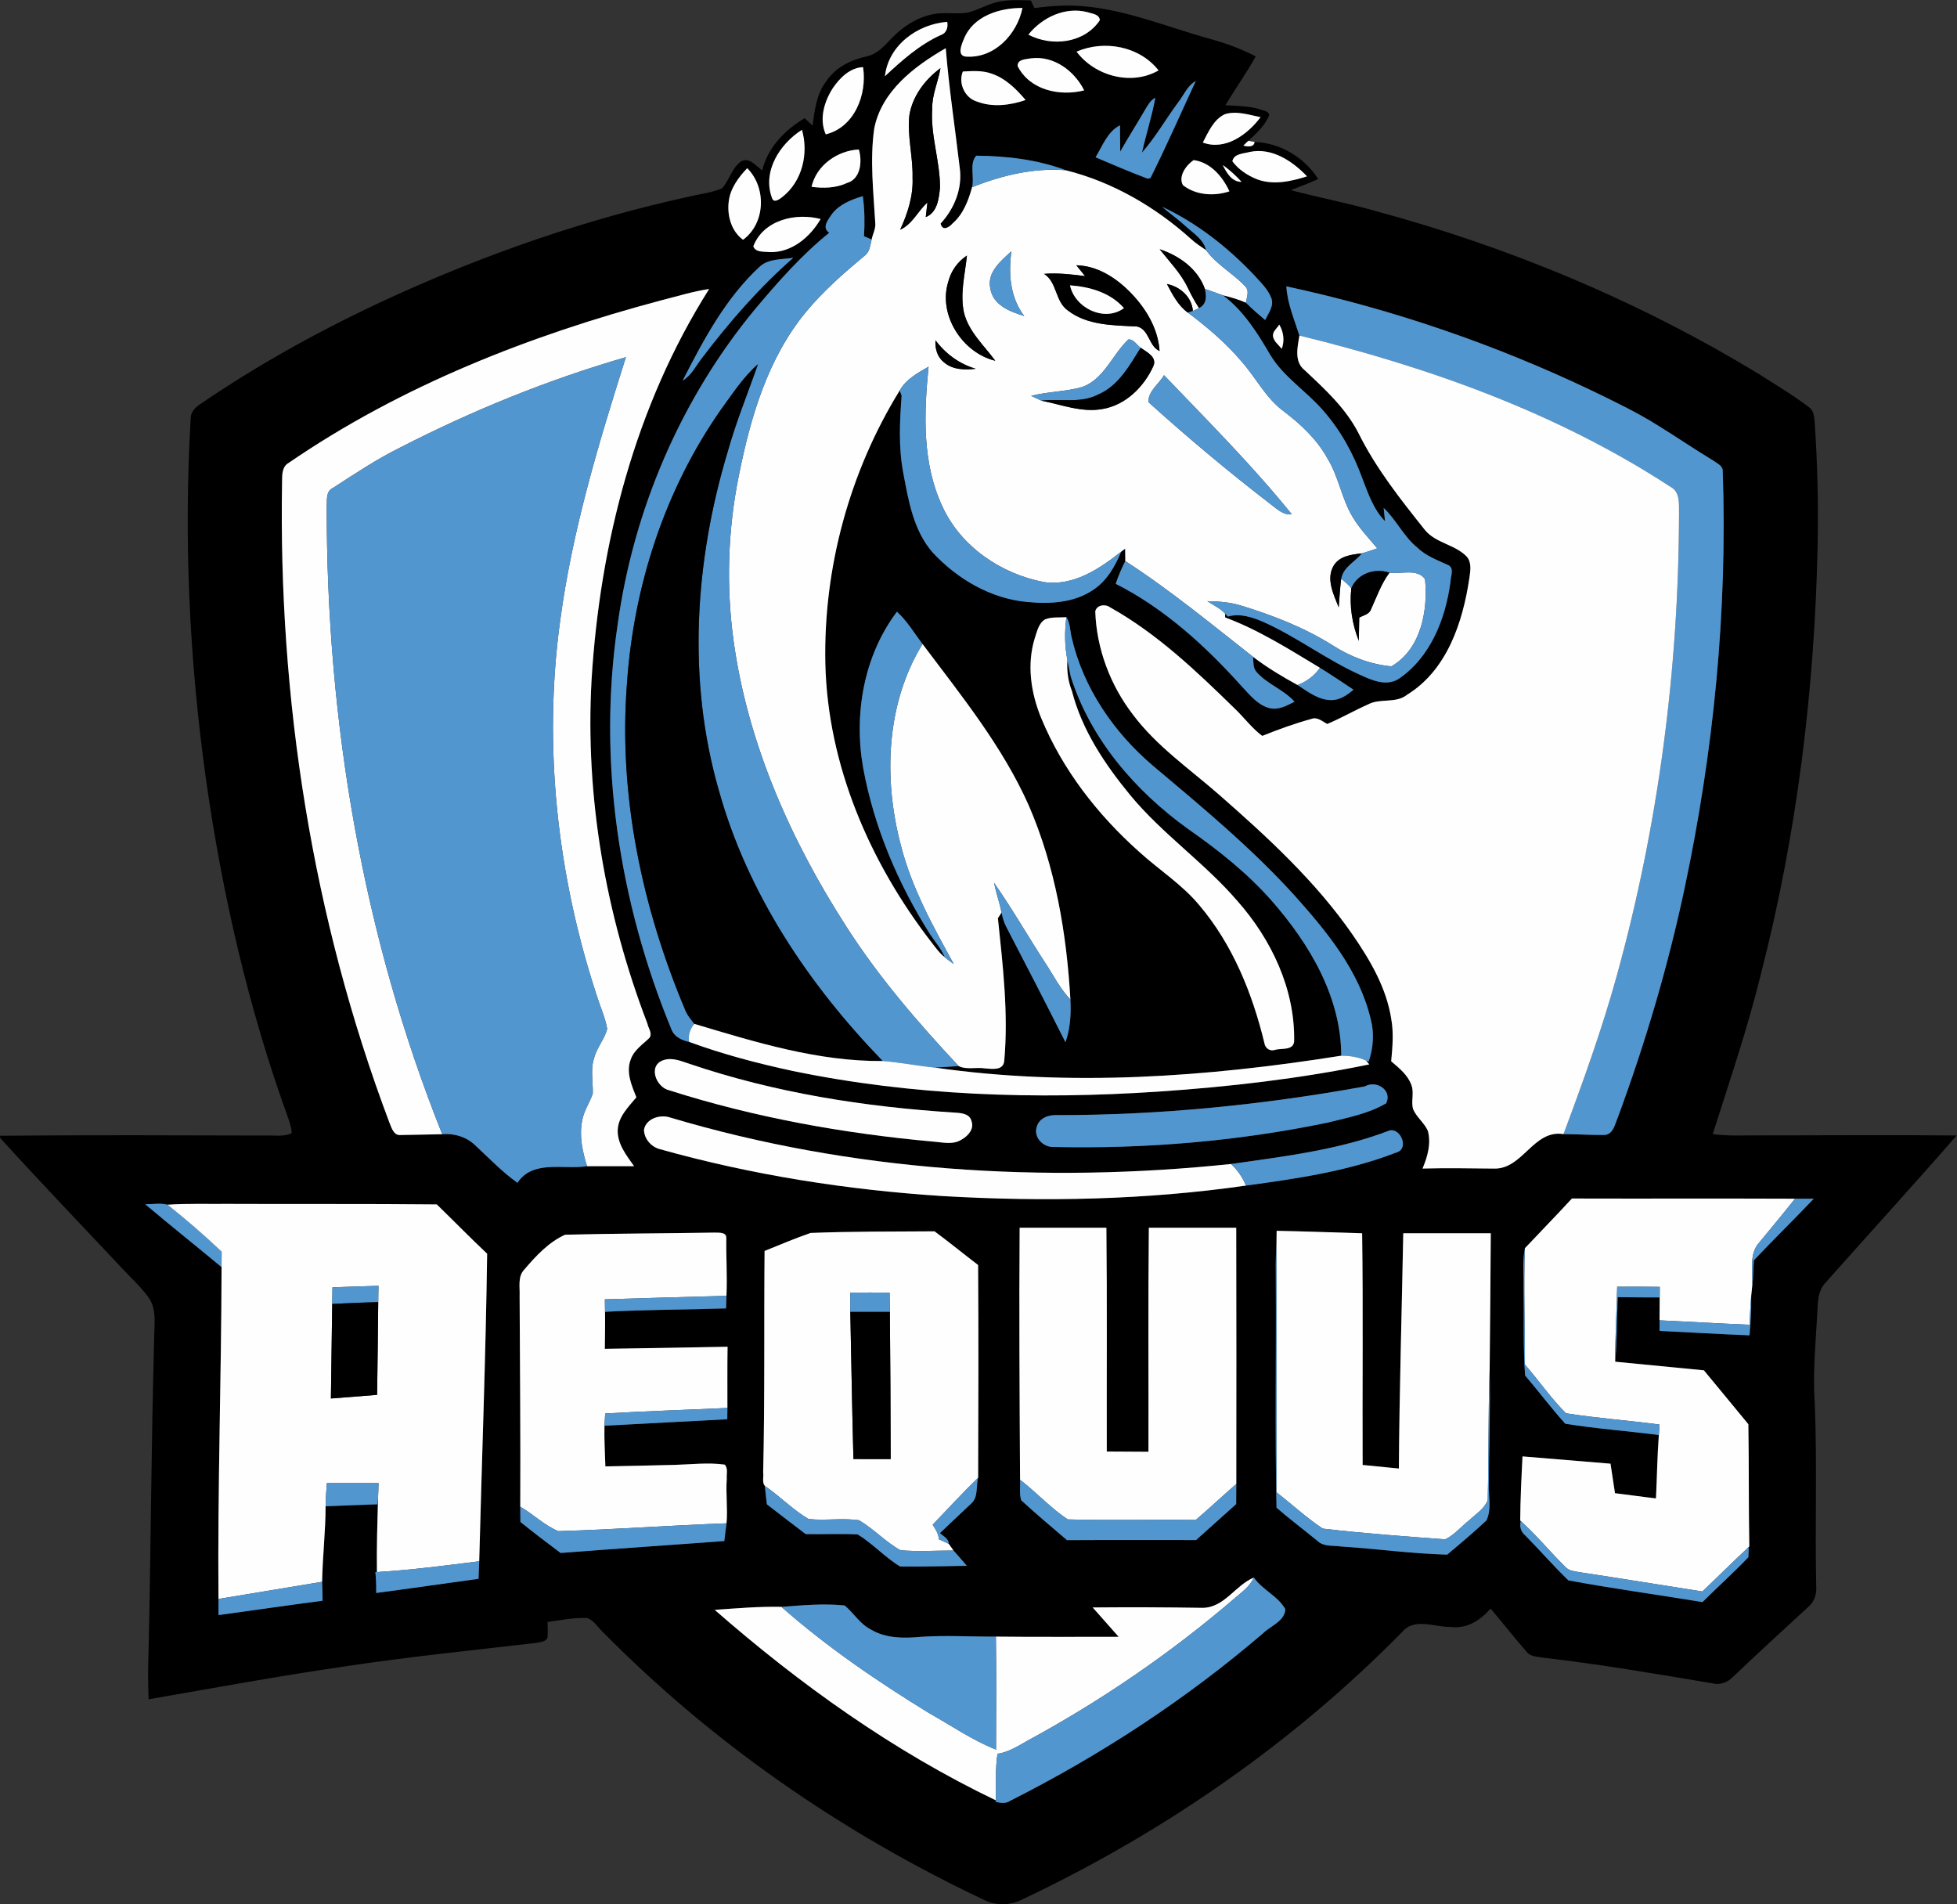 <?xml version="1.0" encoding="utf-8"?>
<svg xmlns="http://www.w3.org/2000/svg" id="Layer_1" style="enable-background:new 0 0 600.139 583.924;" version="1.1" viewBox="0 0 600.139 583.924" x="0px" y="0px">
<rect x="0" y="0" width="600.139" height="583.924" fill="#333333" stroke="none"/>
<style type="text/css">
	.st0{fill:#FEFEFE;}
	.st1{fill:#5296D0;}
</style>
<path d="M296.707,3.876c2.96-0.7,5.6-2.31,8.54-3.1c3.54-0.97,7.24-0.72,10.87-0.64c0.28,0.58,0.82,1.75,1.1,2.34&#xD;&#xA;	c5.26-0.68,10.6-1.08,15.89-0.48c13.05,1.28,25.24,6.4,37.77,9.87c4.9,1.35,9.71,3.06,14.21,5.43c-2.87,5.13-6.28,9.93-9.29,14.98&#xD;&#xA;	c3.47,0.19,7,0.24,10.38,1.16c1.01,0.53,2.97,0.47,3.03,1.95c-1.33,3.15-3.92,5.55-6.41,7.8c-0.37,0.36-1.13,1.09-1.51,1.45&#xD;&#xA;	c1.14,0.37,3.32,0.58,3.44-1.11c7.93,0.3,15.28,4.74,19.53,11.38c-2.77,1.23-5.6,2.32-8.43,3.4c8.32,2.19,16.79,3.82,25.08,6.15&#xD;&#xA;	c41.65,11.15,81.88,27.94,118.73,50.39c5.07,3.25,10.29,6.33,15.08,9.99c1.52,1.02,1.61,2.96,1.78,4.6&#xD;&#xA;	c0.86,12.65,1.16,25.34,0.9,38.02c-0.94,44.15-6.36,88.29-17.36,131.09c-4.08,16.65-9.61,32.88-14.81,49.19&#xD;&#xA;	c3.58,0.51,7.21,0.47,10.83,0.41c21.33,0.01,42.65-0.19,63.98,0.02c-13.21,15.18-26.81,30.03-40.16,45.08&#xD;&#xA;	c-2.65,2.7-2.39,6.66-2.62,10.14c-0.51,9.01-1.38,18.04-0.73,27.07c0.75,18.68,0.03,37.38,0.44,56.07c0.19,2.4-0.67,4.77-2.56,6.31&#xD;&#xA;	c-7.65,7.02-15.29,14.05-22.82,21.2c-1.68,1.8-4.09,2.77-6.53,2.1c-17.32-2.9-34.63-5.87-52.08-7.88c-1.71-0.31-3.76-0.28-4.88-1.85&#xD;&#xA;	c-3.77-4.3-7.28-8.83-11-13.18c-3,3.5-7.21,6.28-12.04,5.64c-4.97,0.17-11.21-3.01-15.05,1.52&#xD;&#xA;	c-33.41,34.02-73.23,61.53-116.27,81.92c-3.92,2.11-8.63,2.09-12.55-0.03c-43.01-20.37-82.78-47.85-116.22-81.77&#xD;&#xA;	c-1.6-1.46-2.78-3.61-4.87-4.38c-4.09-0.15-8.14,0.63-12.18,1.23c0.02,1.59,0.13,3.2-0.02,4.81c-0.54,1.32-2.2,1.28-3.37,1.58&#xD;&#xA;	c-19.5,2.27-39.05,4.25-58.48,7.17c-20.23,2.93-40.33,6.65-60.47,10.13c-0.24-5.28-0.18-10.56,0.01-15.84&#xD;&#xA;	c0.69-31.56,0.82-63.14,1.69-94.71c0-4.22,0.9-8.97-1.71-12.66c-2.48-3.42-5.67-6.22-8.5-9.34c-12.38-13.15-24.87-26.21-37.02-39.57&#xD;&#xA;	v-0.68c27-0.24,54.01-0.13,81.01-0.06c2.78-0.13,5.79,0.49,8.39-0.71c-0.01-1.59-0.56-3.09-1.04-4.57&#xD;&#xA;	c-12.25-33.72-20.28-68.88-25.3-104.37c-5.07-36.42-6.77-73.34-4.64-110.06c-0.07-2.05,1.39-3.57,2.99-4.6&#xD;&#xA;	c18.44-12.58,38.08-23.35,58.36-32.65c29.41-13.45,60.16-24.11,91.78-31c3.28-0.78,6.71-1.13,9.83-2.49&#xD;&#xA;	c2.28-2.45,2.95-6.17,5.77-8.19c2.56-1.51,4.68,1.37,6.55,2.73c1.67-7.01,6.96-12.45,13.01-16.02c0.6,0.57,1.82,1.7,2.43,2.26&#xD;&#xA;	c0.67-4.72,1.17-9.74,4.23-13.63c2.81-4.25,7.57-6.54,12.41-7.61c3.2-0.67,5.36-3.23,7.53-5.45c3.41-3.59,7.76-6.44,12.65-7.45&#xD;&#xA;	C289.527,3.626,293.167,4.436,296.707,3.876 M295.597,11.936c-0.68,1.62-2.26,5.17,0.63,5.42c8.72,0.61,15.68-6.83,17.33-14.91&#xD;&#xA;	C306.567,2.386,298.417,4.886,295.597,11.936 M315.357,10.626c7.21,3.78,17.2,2.67,21.93-4.44c-0.2-1.88-2.34-1.95-3.74-2.44&#xD;&#xA;	C326.737,1.946,319.607,5.296,315.357,10.626 M271.377,23.376c5.19-4.84,10.58-9.65,17.1-12.62c1.75-0.55,2.34-2.35,2-4.05&#xD;&#xA;	C281.407,7.366,272.407,13.886,271.377,23.376 M330.137,15.836c5.62,7.5,16.86,10.54,25.15,5.75&#xD;&#xA;	C349.437,14.146,338.667,12.166,330.137,15.836 M268.087,39.456c-1.36,9.64-0.23,19.41,0.33,29.07c0.12,1.71-0.8,3.26-1.12,4.91&#xD;&#xA;	c-0.58-0.25-1.75-0.75-2.33-1c0.23-4.11,0.2-8.22-0.38-12.3c-3.47,1.06-7.1,2.46-9.4,5.42c-1.15,1.73-3.33,4.16-0.89,5.82&#xD;&#xA;	c-8.54,6.87-15.83,15.19-22.86,23.56c-22.64,27.45-37.15,61.32-42.02,96.53c-6.21,41.89,0.41,85.14,16.48,124.15&#xD;&#xA;	c0.88,2.29,3.16,3.38,5.42,3.85c10.33,3.79,21,6.6,31.76,8.91c36.76,7.62,74.61,8.83,112,6.35c21.74-1.47,43.47-3.96,64.83-8.35&#xD;&#xA;	l-0.99-1.18l0.8,0.32c1.44-4.21,1.78-8.77,0.61-13.09c-3.51-14.79-13.47-26.81-23.37-37.88c-13.2-14.55-28.36-27.11-43.36-39.73&#xD;&#xA;	c-12.01-10.18-21.38-23.85-24.95-39.3c-0.53-2.09-0.4-4.41-1.63-6.27c-2.17,0.16-4.46-0.15-6.52,0.67c-2.02,1.2-2.47,3.73-3.17,5.78&#xD;&#xA;	c-2.5,8.08-1.19,16.83,1.99,24.52c6.53,15.8,17.28,29.61,29.99,40.94c6.12,5.58,13.24,10.06,18.56,16.5&#xD;&#xA;	c10.16,12.01,16.2,26.98,19.87,42.14c0.22,1.62,1.72,2.7,3.34,2.09c1.96-0.52,5.56,0.28,5.79-2.6c0.29-16.02-7-31.3-17.47-43.1&#xD;&#xA;	c-10.03-11.65-22.92-20.44-32.73-32.29c-7.81-9.48-14.87-19.99-17.95-32.02c-1.21-3.04-1.59-6.27-1.39-9.52&#xD;&#xA;	c0.37,1.66,0.62,3.35,1.01,5.01c6.04,19.25,19.8,35.16,35.98,46.8c9.31,6.5,18.29,13.61,25.8,22.19&#xD;&#xA;	c11.5,13.15,21.16,29.36,21.19,47.35c-41.14,6.54-83.25,9.58-124.66,3.64c2.44-0.11,4.88-0.31,7.33-0.46c2.42,1.19,5.37,0.29,8,0.7&#xD;&#xA;	c2.13,0.16,5.7,0.8,5.98-2.27c1.32-14.61-0.43-29.26-1.94-43.78c0.28-0.43,0.84-1.29,1.13-1.72c0.3,1.51,0.7,3.01,1.43,4.37&#xD;&#xA;	c6.12,11.77,12.2,23.55,18.16,35.39c1.49-4.18,1.75-8.69,1.51-13.09c-1.15-20.31-4.63-40.75-12.76-59.5&#xD;&#xA;	c-8.08-18.18-20.73-33.72-32.58-49.52c-2.56-3.34-4.7-7.05-7.85-9.89c-10.19,13.49-13.29,31.46-10.35,47.92&#xD;&#xA;	c3.33,18.13,10.66,35.4,20.49,50.94c1.55,2.35,3.45,4.47,4.55,7.09c-1.66-1.25-2.83-2.98-4.1-4.59&#xD;&#xA;	c-18.9-24.44-31.84-54.31-32.55-85.5c-0.61-29.29,7.42-58.76,22.8-83.7l0.6,1.54c-0.57,7.79-0.99,15.69,0.45,23.44&#xD;&#xA;	c1.62,8.61,3.11,17.93,9.11,24.74c7.55,8.09,17.78,14.13,28.95,15.12c6.92,0.69,14.49,0.29,20.39-3.81&#xD;&#xA;	c4.09-2.75,6.6-7.17,8.43-11.62c0.3-0.23,0.91-0.67,1.21-0.9c0.02,1.26,0.04,2.53,0.05,3.79c-1.13,2.26-2.16,4.57-2.93,6.98&#xD;&#xA;	c15.02,7.61,27.59,19.12,38.75,31.56c2.4,2.53,4.75,5.55,8.27,6.52c2.78,0.76,5.42-0.71,7.81-1.94c-3.32-3.72-8.34-5.33-11.62-9.07&#xD;&#xA;	c-1.19-1.27-0.94-3.11-1.11-4.69c4.28,3.28,8.92,6.05,13.65,8.65c3.12,2.01,6.29,4.53,10.18,4.62c2.71,0.09,5.01-1.51,6.98-3.18&#xD;&#xA;	c-3.4-2.28-6.81-4.56-10.29-6.72c-9.39-5.65-18.75-11.6-29.07-15.45c0-0.29,0-0.88-0.01-1.17l0.84,0.91&#xD;&#xA;	c3.76-1.11,7.61,0.25,11.06,1.72c10.33,4.66,19.4,11.66,29.76,16.27c3.51,1.62,7.86,3.42,11.51,1.15&#xD;&#xA;	c9.81-6.62,14.42-18.43,15.94-29.77c-0.01-1.61,1.22-4.03-0.54-5.08c-3.35-1.55-6.93-2.82-9.63-5.44&#xD;&#xA;	c-4.19-3.4-6.43-8.49-10.31-12.15c0.1,1.01,0.3,3.04,0.4,4.05c-3.55-3.62-5.18-8.55-6.98-13.17c-2.73-7.59-6.7-14.79-12.06-20.84&#xD;&#xA;	c-5.1-5.91-12.02-10.16-16.12-16.93c-3.94-6.74-8.23-13.64-14.58-18.34c2.41,0.6,4.81,1.26,7.08,2.28c1.87,1.88,3.87,3.61,5.9,5.32&#xD;&#xA;	c1-2.06,2.74-4.22,1.93-6.64c-1.08-2.93-3.5-5.08-5.52-7.36c-8.04-8.43-17.43-15.81-28.02-20.73c2.42,2.09,5.04,3.94,7.4,6.1&#xD;&#xA;	c2.33,2.13,5.31,3.92,6.1,7.21c-1.59-1.09-3.22-2.13-4.64-3.44c-10.92-9.85-24.05-17.47-38.37-21.06&#xD;&#xA;	c-8.72-3.3-18.22-4.38-27.46-4.47c-2.22,2.42-0.49,6.57-1.28,9.65c-1.13,4.08-2.69,8.26-5.97,11.11c-1.07,1.23-3.13,2.51-3.68,0.05&#xD;&#xA;	c4.25-4.61,6.75-10.81,5.85-17.15c-1.43-12.2-3.29-24.36-4.28-36.62C280.437,20.296,270.307,27.936,268.087,39.456 M312.057,20.246&#xD;&#xA;	c3.72,7.4,12.92,9.37,20.42,7.47c-3-6.01-9.35-10.73-16.31-9.83C314.637,18.196,312.017,18.086,312.057,20.246 M255.467,26.916&#xD;&#xA;	c-2.69,4.12-4.34,9.56-2.24,14.28c8.85-2.16,12.73-12.29,11.44-20.61C260.687,20.746,257.597,23.826,255.467,26.916 M295.267,21.926&#xD;&#xA;	c-1.46,3.52,0.54,8.02,4.2,9.17c4.85,1.9,10.23,1.21,15.05-0.42c-2.87-3.4-6.21-6.71-10.54-8.13&#xD;&#xA;	C301.177,21.546,298.167,21.786,295.267,21.926 M361.217,31.506c-3.74,5.05-6.86,10.57-11.02,15.29c1.27-5.63,3.05-11.14,4.1-16.82&#xD;&#xA;	c-1.7,0.88-2.49,2.66-3.45,4.2c-2.4,4.13-4.98,8.15-7.32,12.31c-0.01-2.68-0.03-5.37-0.07-8.05c-3.77,1.85-5.39,6.34-7.49,9.8&#xD;&#xA;	c5.31,2.24,10.6,4.54,15.99,6.55l0.85-0.21c4.9-9.78,9.29-19.83,13.9-29.75C364.107,26.266,363.007,29.266,361.217,31.506&#xD;&#xA;	 M375.627,35.016c-3.49,1.63-5.07,5.48-6.77,8.69c6.88,2.58,13.75-2.46,17.71-7.78C382.997,35.226,379.227,33.896,375.627,35.016&#xD;&#xA;	 M236.757,60.746c0.58,1.72,2.41,0.23,3.24-0.41c6.03-4.78,8.03-13.3,5.93-20.53C239.127,44.106,233.697,52.596,236.757,60.746&#xD;&#xA;	 M248.867,57.286c3.61,0.48,7.41,0.42,10.77-1.15c4.33-1.15,4.83-6.68,3.74-10.3C256.797,46.156,250.337,50.696,248.867,57.286&#xD;&#xA;	 M383.307,46.576c-1.92,0.56-4.86,0.44-5.39,2.86c1.88,2.57,4.67,4.39,7.6,5.55c4.99,1.85,10.41,0.64,15.3-0.92&#xD;&#xA;	C396.337,49.396,390.097,45.196,383.307,46.576 M362.767,56.776c3.93,3.11,9.6,3.46,14.25,1.89c-2.07-4.49-5.81-8.92-10.98-9.57&#xD;&#xA;	C363.797,50.566,361.227,54.086,362.767,56.776 M374.947,50.596c1.22,2.37,2.76,5.19,5.81,5.17&#xD;&#xA;	C378.987,53.866,377.097,52.066,374.947,50.596 M223.497,61.616c-0.6,4.3,0.71,9.27,4.37,11.9c6.91-5.06,7.22-16.02,1.28-21.95&#xD;&#xA;	C226.487,54.366,224.017,57.666,223.497,61.616 M231.017,75.506c0.65,1.98,3.32,1.59,4.97,1.8c6.76,0.22,12.44-4.59,15.67-10.15&#xD;&#xA;	C243.967,65.156,234.147,67.436,231.017,75.506 M233.187,81.566c-10.58,9.7-17.39,22.53-23.84,35.15c2.71-1.64,4.07-4.57,5.96-6.99&#xD;&#xA;	c8.37-11.03,17.53-21.54,27.96-30.69C239.877,79.606,235.987,79.256,233.187,81.566 M202.747,92.096&#xD;&#xA;	c-40.26,10.71-79.73,26.18-114.22,49.84c-2,1.11-2.01,3.51-2.02,5.5c-1.2,66.83,9.28,134.1,32.89,196.73&#xD;&#xA;	c0.67,1.58,1.3,4.11,3.53,3.86c4.23-0.05,8.46-0.17,12.69-0.25c3.61-0.31,7.28,0.76,9.95,3.25c4.29,3.97,8.34,8.24,13.11,11.65&#xD;&#xA;	c4.74-7.17,14.21-3.96,21.34-5.09c4.81-0.01,9.62-0.01,14.43,0c-2.32-3.29-5.13-6.78-5.02-11.04c0.14-4.11,3.28-7.12,5.73-10.09&#xD;&#xA;	c-1.47-3.64-3.27-7.72-1.72-11.64c1-2.88,3.67-4.56,5.74-6.6c0.97-1.37-0.39-2.96-0.64-4.35c-12.83-33.45-19.12-69.52-17.13-105.35&#xD;&#xA;	c2.55-41.97,13.42-84.13,36.06-119.9C212.467,89.346,207.637,90.876,202.747,92.096 M394.477,87.806c0.31,5.26,2.43,10.12,4,15.08&#xD;&#xA;	c-0.57,3.47-1.66,7.99,1.54,10.56c6.24,5.85,12.7,11.73,16.63,19.46c5.37,10.8,12.89,20.28,20.37,29.66c3.33,4,9.19,4.38,12.76,8.09&#xD;&#xA;	c1.6,1.83,1.13,4.43,0.82,6.62c-2.01,13.51-6.82,28.17-19.08,35.74c-3.48,2.79-8.24,0.97-12,2.98c-4.22,1.87-8.23,4.2-12.49,5.99&#xD;&#xA;	c-1.52-0.77-3.06-2.26-4.9-1.54c-5.13,1.41-10.13,3.23-15.05,5.2c-3.26-2.42-5.66-5.78-8.61-8.55&#xD;&#xA;	c-11.69-11.42-23.72-22.87-38.08-30.89c-1.45-1.09-4.11-0.72-4.51,1.26c0.38,11.44,4.6,22.63,11.57,31.68&#xD;&#xA;	c7.27,9.7,17.38,16.63,26.41,24.54c14.9,13.06,29.67,26.62,41,43.01c5.39,7.83,10.37,16.34,11.81,25.88&#xD;&#xA;	c0.75,4.26,0.35,8.58-0.04,12.85c2.42,2.07,5.1,4.18,6.2,7.29c0.91,2.39-0.19,5.01,0.53,7.42c1.08,2.46,3.39,4.13,4.5,6.57&#xD;&#xA;	c1.08,3.94-0.09,7.96-1.62,11.6c7.28-0.19,14.55-0.07,21.83,0.01c8.94,0.31,12.12-12.06,21.4-10.57c4.22,0.02,8.43,0.31,12.66,0.26&#xD;&#xA;	c2.7-0.29,3.14-3.48,4.05-5.5c8.42-22.83,15.34-46.23,20.4-70.04c8.92-42.01,13.2-85.08,11.72-128.03c0.01-1.72-1.82-2.37-2.96-3.24&#xD;&#xA;	c-5.78-3.49-11.35-7.31-17.1-10.84c-6.5-4.08-13.45-7.36-20.34-10.71C458.127,105.486,426.717,94.726,394.477,87.806&#xD;&#xA;	 M392.307,99.536c-0.72,1.17-2.22,2.19-1.89,3.74c0.32,1.52,1.73,2.5,2.64,3.69C393.987,104.456,393.647,101.816,392.307,99.536&#xD;&#xA;	 M203.567,325.036c-5.03,1.55-2.42,8.41,1.71,9.29c26.2,8.35,53.43,13.22,80.79,15.71c2.92,0.2,6.18,1.11,8.84-0.62&#xD;&#xA;	c1.94-1.08,3.9-3.25,3.02-5.63c-0.51-2.31-3.16-2.51-5.08-2.63c-27.62-1.74-55.24-6.05-81.5-14.99&#xD;&#xA;	C208.867,325.356,206.197,324.186,203.567,325.036 M418.527,333.126c-31.13,5.65-62.76,8.83-94.41,8.8&#xD;&#xA;	c-2.51-0.14-5.47,0.89-6.17,3.57c-1.09,3.17,1.91,6.28,5.05,6.19c28.15,0.64,56.41-1.72,84-7.43c6.14-1.54,12.6-2.72,18.1-5.96&#xD;&#xA;	C427.027,334.196,422.027,331.116,418.527,333.126 M197.487,346.386c0.03,2.75,2.15,5.22,4.76,5.94&#xD;&#xA;	c28.32,7.96,57.53,12.54,86.88,14.42c30.98,1.8,62.22,1.21,92.96-3.22c15.55-2.1,31.3-4.41,46.01-10.1c4.13-1.02,1.55-7.59-1.97-6.8&#xD;&#xA;	c-15.54,5.98-32.2,7.94-48.58,10.28c-57.49,6.03-116.38,2.33-171.92-14.21C202.577,341.606,198.167,342.876,197.487,346.386&#xD;&#xA;	 M482.047,367.496c-4.73,5.15-9.63,10.15-14.42,15.25c-0.79,3.83-0.33,7.79-0.41,11.69c0.16,9.1-0.18,18.22,0.47,27.31&#xD;&#xA;	c4.16,4.88,8.02,10.03,12.31,14.8c9.49,1.53,19.15,2.25,28.71,3.45c-0.49,6.48-0.56,12.97-0.88,19.46c-4.2-0.48-8.38-1.1-12.57-1.6&#xD;&#xA;	c-0.47-3.02-0.92-6.04-1.37-9.05c-8.99-0.74-17.99-1.5-26.99-2.23c-0.33,6.55-0.66,13.1-0.7,19.66l0.17,0.16&#xD;&#xA;	c-0.43,1.78,0.02,3.25,1.36,4.39c4.47,4.54,8.65,9.37,13.24,13.79c13.63,2.55,27.42,4.4,41.12,6.66c4.64-4.63,9.56-9.01,14.07-13.76&#xD;&#xA;	c0.04-0.79,0.11-2.37,0.14-3.16l0.15-0.13c-0.23-12.49-0.08-24.99-0.29-37.48c-4.55-5.51-9.07-11.04-13.64-16.53&#xD;&#xA;	c-9.07-0.86-18.14-1.76-27.2-2.64c0.6-6.58,0.52-13.2,0.78-19.8c4.29,0.03,8.58,0.12,12.87,0.08c-0.02,2.34-0.05,4.68-0.05,7.03&#xD;&#xA;	c0,0.82,0.02,2.44,0.02,3.25c9.19,0.44,18.38,0.98,27.57,1.35c0.39-4.02,0.59-8.05,0.52-12.08c0.09-0.8,0.25-2.4,0.33-3.2v0.04&#xD;&#xA;	c0.35-2.58,0.28-5.19,0.49-7.77c6.04-6.37,12.32-12.51,18.36-18.88c-1.92,0-3.84,0.01-5.75,0&#xD;&#xA;	C527.657,367.456,504.857,367.566,482.047,367.496 M44.537,369.256c7.74,6.52,15.64,12.82,23.41,19.28&#xD;&#xA;	c-0.07,33.92-1.24,67.82-0.95,101.74c0.01,1.64,0.02,3.29,0.02,4.95c10.64-1.45,21.25-3.02,31.9-4.4c-0.01-1.94-0.05-3.88-0.14-5.81&#xD;&#xA;	c0.14-7.73,1.06-15.42,1.07-23.15c5.29-0.18,10.59-0.46,15.88-0.61c0.05-0.48,0.15-1.45,0.2-1.93c-0.2,7.56-0.45,15.13-0.34,22.7&#xD;&#xA;	h-0.47c0.22,2.13,0.27,4.27,0.25,6.42c10.47-1.38,20.92-2.92,31.38-4.34c0.06-1.8,0.14-3.59,0.21-5.38&#xD;&#xA;	c0.8-31.43,2.01-62.86,2.43-94.3c-5.24-4.95-10.28-10.1-15.44-15.12c-21.32-0.22-42.64-0.06-63.95-0.16&#xD;&#xA;	c-6.21,0.07-12.42-0.17-18.61,0.25C49.167,368.826,46.807,369.266,44.537,369.256 M312.687,376.456&#xD;&#xA;	c-0.19,25.76-0.02,51.52,0.13,77.28c0.12,2.07-0.26,4.26,0.34,6.28c4.55,4.21,9.34,8.18,14.05,12.23c13.2-0.08,26.4-0.02,39.59-0.03&#xD;&#xA;	c4.11-3.67,8.19-7.36,12.29-11.02c0.01-2.06,0.02-4.12,0.04-6.18c0.02-26.18,0.05-52.37-0.02-78.56c-8.94,0-17.87,0-26.8,0&#xD;&#xA;	c-0.25,22.9-0.06,45.79-0.12,68.69c-4.26,0.01-8.52-0.08-12.78-0.07c-0.06-22.88,0.13-45.75-0.12-68.62&#xD;&#xA;	C330.417,376.456,321.547,376.456,312.687,376.456 M248.567,378.056c-4.76,1.66-9.43,3.62-14.1,5.52&#xD;&#xA;	c-0.21,22.62,0.1,45.26-0.43,67.89c0.21,1.33-0.41,3.04,0.51,4.16c0.18,1.87,0.4,3.76,0.63,5.64c3.93,3.08,7.93,6.09,11.9,9.13&#xD;&#xA;	c5.31,0.09,10.63-0.17,15.93,0.09c4.65,2.83,8.36,7.03,13.03,9.84c6.81,0.11,13.63-0.13,20.45-0.21c-1.34-1.58-2.71-3.14-4.08-4.68&#xD;&#xA;	c-0.36-0.52-1.09-1.55-1.45-2.06c-0.04-1.66-1.67-2.3-2.7-3.29c3.13-3.03,6.34-5.98,9.5-8.99c2.32-1.94,1.49-5.37,2.2-7.99&#xD;&#xA;	c0.08-21.74,0.14-43.48-0.01-65.22c-4.48-3.42-8.84-6.98-13.36-10.33C273.917,377.646,261.217,377.556,248.567,378.056&#xD;&#xA;	 M391.497,377.396c-0.03,1.6-0.06,3.21-0.06,4.82c-0.32,3.73-0.21,7.48-0.2,11.22c0.13,22.96-0.29,45.92,0.23,68.87&#xD;&#xA;	c4.07,3.52,8.37,6.76,12.54,10.16c1.88,1.86,4.69,1.36,7.08,1.71c10.91,0.71,21.82,2.23,32.71,2.51c4.08-3.42,8.18-6.85,12.05-10.5&#xD;&#xA;	c1.42-3.04,0.83-6.5,0.7-9.73c0.07-12.09,0.52-24.19,0.27-36.28c0.17-14.01,0.24-28.02,0.35-42.03c-8.95,0-17.89-0.02-26.84,0&#xD;&#xA;	c-0.45,24.05-1.18,48.1-1.35,72.15c-3.71-0.35-7.41-0.73-11.11-1.1c-0.1-23.68,0.18-47.36-0.15-71.04&#xD;&#xA;	C408.967,377.906,400.237,377.566,391.497,377.396 M160.847,389.206c-2.19,2.22-1.36,5.5-1.5,8.3c0.1,21.49,0.3,42.98,0.2,64.48&#xD;&#xA;	c0.02,1.55,0.03,3.11,0.04,4.68c4.03,3.26,8.17,6.39,12.32,9.51c16.73-1.29,33.47-2.41,50.21-3.65c0.21-1.82,0.43-3.64,0.68-5.44&#xD;&#xA;	c0.41-4.55-0.26-9.1,0.08-13.64c-0.13-1.44,0.46-3.18-0.62-4.35c-5.06-0.71-10.19-0.07-15.27,0.07c-7.12,0.18-14.23,0.34-21.34,0.47&#xD;&#xA;	c-0.12-4.16-0.39-8.32-0.28-12.48c12.55-0.62,25.1-1.36,37.66-1.98c0.01-0.87,0.03-2.59,0.04-3.46c0.02-6.25-0.05-12.51,0.05-18.77&#xD;&#xA;	c-12.55,0.22-25.09,0.48-37.64,0.64c0.05-3.79,0.12-7.57,0.06-11.35c12.36-0.68,24.74-0.63,37.11-1.05&#xD;&#xA;	c0.03-1.29,0.08-2.57,0.13-3.85c0.28-5.87-0.13-11.74-0.05-17.61c0.14-2.04-2.3-1.71-3.61-1.78c-15.27,0.26-30.55,0.26-45.81,0.65&#xD;&#xA;	C168.287,380.846,164.377,385.076,160.847,389.206 M368.897,493.006c-11.26-0.18-22.54-0.22-33.81-0.12&#xD;&#xA;	c2.62,3.03,5.34,5.98,7.97,9.01c-12.55-0.04-25.1,0.08-37.65-0.07c-7.7,0.06-15.41-0.46-23.11,0.08c-5.17,0.48-10.73,0.49-15.31-2.3&#xD;&#xA;	c-3.32-1.69-5.2-5.04-7.98-7.33c-6.42-0.66-12.95-0.06-19.38,0.43c-6.84-0.15-13.65,0.44-20.46,0.92&#xD;&#xA;	c26.21,22.9,54.79,43.34,86.24,58.41v0.48c1.49,0.34,3.06,0.59,4.41-0.36c27.74-13.99,53.93-31.13,77.52-51.36&#xD;&#xA;	c2.34-2.3,6.58-3.64,6.83-7.35c-2.22-4.06-7.03-5.92-9.66-9.73C378.847,486.066,375.527,492.866,368.897,493.006z"/>
<path class="st0" d="M295.597,11.936c2.82-7.05,10.97-9.55,17.96-9.49c-1.65,8.08-8.61,15.52-17.33,14.91&#xD;&#xA;	C293.337,17.106,294.917,13.556,295.597,11.936z"/>
<path class="st0" d="M315.357,10.626c4.25-5.33,11.38-8.68,18.19-6.88c1.4,0.49,3.54,0.56,3.74,2.44&#xD;&#xA;	C332.557,13.296,322.567,14.406,315.357,10.626z"/>
<path class="st0" d="M271.377,23.376c1.03-9.49,10.03-16.01,19.1-16.67c0.34,1.7-0.25,3.5-2,4.05&#xD;&#xA;	C281.957,13.726,276.567,18.536,271.377,23.376z"/>
<path class="st0" d="M330.137,15.836c8.53-3.67,19.3-1.69,25.15,5.75C346.997,26.376,335.757,23.336,330.137,15.836z"/>
<path class="st0" d="M268.087,39.456c2.22-11.52,12.35-19.16,21.94-24.68c0.99,12.26,2.85,24.42,4.28,36.62&#xD;&#xA;	c0.9,6.34-1.6,12.54-5.85,17.15c0.55,2.46,2.61,1.18,3.68-0.05c3.28-2.85,4.84-7.03,5.97-11.11c9.09-3.59,18.91-6,28.74-5.18&#xD;&#xA;	c14.32,3.59,27.45,11.21,38.37,21.06c1.42,1.31,3.05,2.35,4.64,3.44c3.23,4.45,8.21,7.06,11.92,11c1.5,1.39,0.55,3.43,0.29,5.1&#xD;&#xA;	c-2.27-1.02-4.67-1.68-7.08-2.28c-1.84-0.64-3.67-1.29-5.5-1.95c-2.21-6.16-7.85-10.16-13.86-12.15c3.02,3.82,6.51,7.36,8.62,11.81&#xD;&#xA;	c1.02,2.15,2.17,4.23,3.46,6.23c-0.63,0.32-1.26,0.61-1.89,0.89c-0.34-4.3-3.9-7.47-7.97-8.28c1.7,3.2,3.4,6.59,6.41,8.77&#xD;&#xA;	c5.96,4.45,11.65,9.3,16.47,14.98c4.4,4.93,7.37,11.12,12.75,15.14c5.29,4.02,10.29,8.61,13.54,14.49&#xD;&#xA;	c3.52,5.67,4.39,12.52,7.88,18.21c2.08,3.46,4.89,6.38,7.46,9.47c-1.57,0.55-3.14,1.1-4.73,1.54c-3.12,0.36-6.82,0.78-8.63,3.75&#xD;&#xA;	c-2.43,4.13-0.03,8.83,1.53,12.8c0.25-2.93,0.39-5.86,0.76-8.77c1.11,0.89,2.23,1.79,3.11,2.93c-0.61,5.49,0.27,11.01,2.3,16.12&#xD;&#xA;	c0.04-2.38,0.08-4.76,0.13-7.13c1.25-0.71,3.01-0.96,3.58-2.48c1.75-3.83,3.14-7.87,5.68-11.29c3.54,0.53,8.45-1.41,10.91,1.96&#xD;&#xA;	c0.97,9.61-1.22,21.5-10.31,26.75c-6.37-0.58-12.61-2.96-17.99-6.43c-8.64-5.42-18.2-9.17-27.92-12.14&#xD;&#xA;	c-3.4-1.09-6.99-1.35-10.54-1.41c1.85,1.22,3.95,2.15,5.46,3.81c0.01,0.29,0.01,0.88,0.01,1.17c10.32,3.85,19.68,9.8,29.07,15.45&#xD;&#xA;	c-1.69,2.46-4.09,4.23-6.87,5.28c-4.73-2.6-9.37-5.37-13.65-8.65c-12.83-10.07-25.45-20.5-39.17-29.36&#xD;&#xA;	c-0.01-1.26-0.03-2.53-0.05-3.79c-0.3,0.23-0.91,0.67-1.21,0.9c-6.7,5.32-14.72,10.67-23.72,9.33c-13.08-2.5-25.41-10.82-31.07-23.1&#xD;&#xA;	c-6.31-13.35-5.71-28.61-4.28-42.94c-3.33,1.89-6.91,3.85-8.86,7.3c-15.38,24.94-23.41,54.41-22.8,83.7&#xD;&#xA;	c0.71,31.19,13.65,61.06,32.55,85.5c1.27,1.61,2.44,3.34,4.1,4.59c0.87,0.75,1.81,1.4,2.74,2.08c-6.42-11.69-12.98-23.5-16.26-36.54&#xD;&#xA;	c-5.35-20.31-4.55-43.36,6.68-61.6c11.85,15.8,24.5,31.34,32.58,49.52c8.13,18.75,11.61,39.19,12.76,59.5&#xD;&#xA;	c-3.23-3.37-5.27-7.61-7.85-11.45c-5.25-8.09-10.05-16.48-15.58-24.37c0.63,3.08,1.7,6.06,2.33,9.15c-0.29,0.43-0.85,1.29-1.13,1.72&#xD;&#xA;	c1.51,14.52,3.26,29.17,1.94,43.78c-0.28,3.07-3.85,2.43-5.98,2.27c-2.63-0.41-5.58,0.49-8-0.7&#xD;&#xA;	c-12.56-13.42-24.61-27.39-34.53-42.91c-17.03-26.48-30.16-56.08-34.49-87.45c-2.31-16.88-1.77-34.15,1.64-50.84&#xD;&#xA;	c3.56-17.75,8.85-35.89,20.6-50.08c5.28-6.39,11.55-11.87,17.9-17.16c1.63-1.16,1.75-3.24,2.2-5.01c0.32-1.65,1.24-3.2,1.12-4.91&#xD;&#xA;	C267.857,58.866,266.727,49.096,268.087,39.456 M278.867,35.386c-0.69,6.37,1.14,12.69,0.98,19.08c0.24,5.59-1.49,10.96-3.8,15.97&#xD;&#xA;	c3.8-1.71,5.4-5.73,8.36-8.33c-0.13,1.12-0.38,3.34-0.51,4.46c3.6-1.42,4.05-5.77,4.37-9.1c0.02-8.07-2.93-15.88-2.4-23.99&#xD;&#xA;	c-0.11-4.36,1.83-8.35,2.54-12.58C283.687,24.376,279.797,29.486,278.867,35.386 M303.707,88.516c0.8,5.06,6.07,7.08,10.38,8.37&#xD;&#xA;	c-4.34-5.64-4.86-13.01-3.93-19.83C306.917,79.996,302.567,83.556,303.707,88.516 M290.837,86.266&#xD;&#xA;	c-3.29,10.19,4.27,21.92,14.38,24.35c-3.45-4.7-8.11-8.84-9.59-14.69c-1.29-5.83,0.3-11.75,0.9-17.57&#xD;&#xA;	C293.717,80.196,291.677,83.026,290.837,86.266 M330.067,81.336c0.9,1.11,1.8,2.21,2.69,3.32c-4.17-0.51-8.36-1.03-12.57-0.68&#xD;&#xA;	c4.03,2.57,3.34,8.37,7.22,11.17c5.94,4.66,14.05,4.6,21.24,4.96c3.81,0.81,3.58,6.08,6.95,7.52c-0.47-7.11-4.42-13.46-9.37-18.37&#xD;&#xA;	C341.907,84.966,336.337,81.486,330.067,81.336 M289.437,111.046c2.66,2.37,6.43,2.43,9.78,2.03c-4.99-1.48-9.24-4.57-12.34-8.74&#xD;&#xA;	C286.697,106.806,287.407,109.456,289.437,111.046 M331.957,118.646c-5.13,1.47-10.58,1.41-15.75,2.73&#xD;&#xA;	c0.79,0.37,2.38,1.11,3.17,1.48h-0.05c6.15,1.18,12.31,3.7,18.67,2.57c7.15-1.15,12.85-6.82,15.72-13.23&#xD;&#xA;	c1.15-2.78-2.13-4.27-3.92-5.56c-1.22-0.87-2.11-2.63-3.75-2.56C341.127,108.676,338.667,116.146,331.957,118.646 M352.197,123.316&#xD;&#xA;	c12.08,10.94,24.65,21.41,37.57,31.38c1.9,1.41,3.8,3.32,6.39,3.01c-12.14-15.04-25.84-28.71-39.19-42.66&#xD;&#xA;	C355.407,117.736,351.987,120.016,352.197,123.316z"/>
<path class="st0" d="M312.057,20.246c-0.04-2.16,2.58-2.05,4.11-2.36c6.96-0.9,13.31,3.82,16.31,9.83&#xD;&#xA;	C324.977,29.616,315.777,27.646,312.057,20.246z"/>
<path class="st0" d="M255.467,26.916c2.13-3.09,5.22-6.17,9.2-6.33c1.29,8.32-2.59,18.45-11.44,20.61&#xD;&#xA;	C251.127,36.476,252.777,31.036,255.467,26.916z"/>
<path d="M278.867,35.386c0.93-5.9,4.82-11.01,9.54-14.49c-0.71,4.23-2.65,8.22-2.54,12.58c-0.53,8.11,2.42,15.92,2.4,23.99&#xD;&#xA;	c-0.32,3.33-0.77,7.68-4.37,9.1c0.13-1.12,0.38-3.34,0.51-4.46c-2.96,2.6-4.56,6.62-8.36,8.33c2.31-5.01,4.04-10.38,3.8-15.97&#xD;&#xA;	C280.007,48.076,278.177,41.756,278.867,35.386z"/>
<path class="st0" d="M295.267,21.926c2.9-0.14,5.91-0.38,8.71,0.62c4.33,1.42,7.67,4.73,10.54,8.13c-4.82,1.63-10.2,2.32-15.05,0.42&#xD;&#xA;	C295.807,29.946,293.807,25.446,295.267,21.926z"/>
<path class="st1" d="M361.217,31.506c1.79-2.24,2.89-5.24,5.49-6.68c-4.61,9.92-9,19.97-13.9,29.75l-0.85,0.21&#xD;&#xA;	c-5.39-2.01-10.68-4.31-15.99-6.55c2.1-3.46,3.72-7.95,7.49-9.8c0.04,2.68,0.06,5.37,0.07,8.05c2.34-4.16,4.92-8.18,7.32-12.31&#xD;&#xA;	c0.96-1.54,1.75-3.32,3.45-4.2c-1.05,5.68-2.83,11.19-4.1,16.82C354.357,42.076,357.477,36.556,361.217,31.506z"/>
<path class="st0" d="M375.627,35.016c3.6-1.12,7.37,0.21,10.94,0.91c-3.96,5.32-10.83,10.36-17.71,7.78&#xD;&#xA;	C370.557,40.496,372.137,36.646,375.627,35.016z"/>
<path class="st0" d="M236.757,60.746c-3.06-8.15,2.37-16.64,9.17-20.94c2.1,7.23,0.1,15.75-5.93,20.53&#xD;&#xA;	C239.167,60.976,237.337,62.466,236.757,60.746z"/>
<path class="st0" d="M381.287,44.636c0.38-0.36,1.14-1.09,1.51-1.45c0.49,0.09,1.45,0.25,1.93,0.34&#xD;&#xA;	C384.607,45.216,382.427,45.006,381.287,44.636z"/>
<path class="st0" d="M248.867,57.286c1.47-6.59,7.93-11.13,14.51-11.45c1.09,3.62,0.59,9.15-3.74,10.3&#xD;&#xA;	C256.277,57.706,252.477,57.766,248.867,57.286z"/>
<path class="st0" d="M383.307,46.576c6.79-1.38,13.03,2.82,17.51,7.49c-4.89,1.56-10.31,2.77-15.3,0.92&#xD;&#xA;	c-2.93-1.16-5.72-2.98-7.6-5.55C378.447,47.016,381.387,47.136,383.307,46.576z"/>
<path class="st1" d="M299.387,47.736c9.24,0.09,18.74,1.17,27.46,4.47c-9.83-0.82-19.65,1.59-28.74,5.18&#xD;&#xA;	C298.897,54.306,297.167,50.156,299.387,47.736z"/>
<path class="st0" d="M362.767,56.776c-1.54-2.69,1.03-6.21,3.27-7.68c5.17,0.65,8.91,5.08,10.98,9.57&#xD;&#xA;	C372.367,60.236,366.697,59.886,362.767,56.776z"/>
<path class="st0" d="M374.947,50.596c2.15,1.47,4.04,3.27,5.81,5.17C377.707,55.786,376.167,52.966,374.947,50.596z"/>
<path class="st0" d="M223.497,61.616c0.52-3.95,2.99-7.25,5.65-10.05c5.94,5.93,5.63,16.89-1.28,21.95&#xD;&#xA;	C224.207,70.886,222.897,65.916,223.497,61.616z"/>
<path class="st1" d="M255.187,65.556c2.3-2.96,5.93-4.36,9.4-5.42c0.58,4.08,0.61,8.19,0.38,12.3c0.58,0.25,1.75,0.75,2.33,1&#xD;&#xA;	c-0.45,1.77-0.57,3.85-2.2,5.01c-6.35,5.29-12.62,10.77-17.9,17.16c-11.75,14.19-17.04,32.33-20.6,50.08&#xD;&#xA;	c-3.41,16.69-3.95,33.96-1.64,50.84c4.33,31.37,17.46,60.97,34.49,87.45c9.92,15.52,21.97,29.49,34.53,42.91&#xD;&#xA;	c-2.45,0.15-4.89,0.35-7.33,0.46c-5.35-0.55-10.63-1.6-15.98-2.01c-22.68-23.41-41.46-51.39-50.24-83.03&#xD;&#xA;	c-9.76-33.86-7.36-70.28,2.72-103.77c2.55-9.13,6.16-17.9,9.28-26.84c-4.54,3.95-7.79,9.07-11.32,13.88&#xD;&#xA;	c-17.22,24.56-26.77,54.05-28.83,83.88c-2.7,34.42,4.65,69.06,18.05,100.69c0.66,1.39,1.67,2.58,2.6,3.8&#xD;&#xA;	c-1.34,1.57-1.94,3.47-1.61,5.52c-2.26-0.47-4.54-1.56-5.42-3.85c-16.07-39.01-22.69-82.26-16.48-124.15&#xD;&#xA;	c4.87-35.21,19.38-69.08,42.02-96.53c7.03-8.37,14.32-16.69,22.86-23.56C251.857,69.716,254.037,67.286,255.187,65.556z"/>
<path class="st1" d="M356.357,63.396c10.59,4.92,19.98,12.3,28.02,20.73c2.02,2.28,4.44,4.43,5.52,7.36&#xD;&#xA;	c0.81,2.42-0.93,4.58-1.93,6.64c-2.03-1.71-4.03-3.44-5.9-5.32c0.26-1.67,1.21-3.71-0.29-5.1c-3.71-3.94-8.69-6.55-11.92-11&#xD;&#xA;	c-0.79-3.29-3.77-5.08-6.1-7.21C361.397,67.336,358.777,65.486,356.357,63.396z"/>
<path class="st0" d="M231.017,75.506c3.13-8.07,12.95-10.35,20.64-8.35c-3.23,5.56-8.91,10.37-15.67,10.15&#xD;&#xA;	C234.337,77.096,231.667,77.486,231.017,75.506z"/>
<path d="M355.627,76.426c6.01,1.99,11.65,5.99,13.86,12.15c0.55,2.21,0.58,4.75-1.78,5.89c-1.29-2-2.44-4.08-3.46-6.23&#xD;&#xA;	C362.137,83.786,358.647,80.246,355.627,76.426z"/>
<path class="st1" d="M303.707,88.516c-1.14-4.96,3.21-8.52,6.45-11.46c-0.93,6.82-0.41,14.19,3.93,19.83&#xD;&#xA;	C309.777,95.596,304.507,93.576,303.707,88.516z"/>
<path class="st1" d="M233.187,81.566c2.8-2.31,6.69-1.96,10.08-2.53c-10.43,9.15-19.59,19.66-27.96,30.69&#xD;&#xA;	c-1.89,2.42-3.25,5.35-5.96,6.99C215.797,104.096,222.607,91.266,233.187,81.566z"/>
<path d="M290.837,86.266c0.84-3.24,2.88-6.07,5.69-7.91c-0.6,5.82-2.19,11.74-0.9,17.57c1.48,5.85,6.14,9.99,9.59,14.69&#xD;&#xA;	C295.107,108.186,287.547,96.456,290.837,86.266z"/>
<path d="M330.067,81.336c6.27,0.15,11.84,3.63,16.16,7.92c4.95,4.91,8.9,11.26,9.37,18.37c-3.37-1.44-3.14-6.71-6.95-7.52&#xD;&#xA;	c-7.19-0.36-15.3-0.3-21.24-4.96c-3.88-2.8-3.19-8.6-7.22-11.17c4.21-0.35,8.4,0.17,12.57,0.68&#xD;&#xA;	C331.867,83.546,330.967,82.446,330.067,81.336 M328.127,87.486c1.46,6.95,10.57,11.41,16.55,7&#xD;&#xA;	C340.587,89.746,334.167,87.916,328.127,87.486z"/>
<path class="st0" d="M328.127,87.486c6.04,0.43,12.46,2.26,16.55,7C338.697,98.896,329.587,94.436,328.127,87.486z"/>
<path d="M357.847,87.076c4.07,0.81,7.63,3.98,7.97,8.28l-1.56,0.49C361.247,93.666,359.547,90.276,357.847,87.076z"/>
<path class="st0" d="M202.747,92.096c4.89-1.22,9.72-2.75,14.72-3.48c-22.64,35.77-33.51,77.93-36.06,119.9&#xD;&#xA;	c-1.99,35.83,4.3,71.9,17.13,105.35c0.25,1.39,1.61,2.98,0.64,4.35c-2.07,2.04-4.74,3.72-5.74,6.6c-1.55,3.92,0.25,8,1.72,11.64&#xD;&#xA;	c-2.45,2.97-5.59,5.98-5.73,10.09c-0.11,4.26,2.7,7.75,5.02,11.04c-4.81-0.01-9.62-0.01-14.43,0c-1.39-4.48-2.43-9.24-1.5-13.92&#xD;&#xA;	c0.49-3,2.3-5.52,3.27-8.34c0.1-3.6-0.76-7.29,0.38-10.8c0.8-3.25,3.19-5.82,4.04-9.02c-0.6-3.52-2.13-6.77-3.18-10.16&#xD;&#xA;	c-12.12-36.85-16.52-76.43-11.26-114.94c3.69-27.62,11.77-54.4,20.18-80.89c-23.9,6.92-47.09,16.35-69.22,27.71&#xD;&#xA;	c-7.19,3.56-13.88,8.02-20.6,12.38c-2.3,1.04-1.8,3.78-1.93,5.85c-0.08,65.52,11.02,131.38,35.42,192.32&#xD;&#xA;	c-4.23,0.08-8.46,0.2-12.69,0.25c-2.23,0.25-2.86-2.28-3.53-3.86c-23.61-62.63-34.09-129.9-32.89-196.73&#xD;&#xA;	c0.01-1.99,0.02-4.39,2.02-5.5C123.017,118.276,162.487,102.806,202.747,92.096z"/>
<path class="st1" d="M369.487,88.576c1.83,0.66,3.66,1.31,5.5,1.95c6.35,4.7,10.64,11.6,14.58,18.34&#xD;&#xA;	c4.1,6.77,11.02,11.02,16.12,16.93c5.36,6.05,9.33,13.25,12.06,20.84c1.8,4.62,3.43,9.55,6.98,13.17c-0.1-1.01-0.3-3.04-0.4-4.05&#xD;&#xA;	c3.88,3.66,6.12,8.75,10.31,12.15c2.7,2.62,6.28,3.89,9.63,5.44c1.76,1.05,0.53,3.47,0.54,5.08c-1.52,11.34-6.13,23.15-15.94,29.77&#xD;&#xA;	c-3.65,2.27-8,0.47-11.51-1.15c-10.36-4.61-19.43-11.61-29.76-16.27c-3.45-1.47-7.3-2.83-11.06-1.72l-0.84-0.91&#xD;&#xA;	c-1.51-1.66-3.61-2.59-5.46-3.81c3.55,0.06,7.14,0.32,10.54,1.41c9.72,2.97,19.28,6.72,27.92,12.14c5.38,3.47,11.62,5.85,17.99,6.43&#xD;&#xA;	c9.09-5.25,11.28-17.14,10.31-26.75c-2.46-3.37-7.37-1.43-10.91-1.96c-4.54-1.52-9.77,0.24-11.69,4.78c-0.88-1.14-2-2.04-3.11-2.93&#xD;&#xA;	c0.58-3.57,4.21-5.21,6.34-7.78c1.59-0.44,3.16-0.99,4.73-1.54c-2.57-3.09-5.38-6.01-7.46-9.47c-3.49-5.69-4.36-12.54-7.88-18.21&#xD;&#xA;	c-3.25-5.88-8.25-10.47-13.54-14.49c-5.38-4.02-8.35-10.21-12.75-15.14c-4.82-5.68-10.51-10.53-16.47-14.98l1.56-0.49&#xD;&#xA;	c0.63-0.28,1.26-0.57,1.89-0.89C370.067,93.326,370.037,90.786,369.487,88.576z"/>
<path class="st1" d="M394.477,87.806c32.24,6.92,63.65,17.68,93.42,31.84c6.89,3.35,13.84,6.63,20.34,10.71&#xD;&#xA;	c5.75,3.53,11.32,7.35,17.1,10.84c1.14,0.87,2.97,1.52,2.96,3.24c1.48,42.95-2.8,86.02-11.72,128.03&#xD;&#xA;	c-5.06,23.81-11.98,47.21-20.4,70.04c-0.91,2.02-1.35,5.21-4.05,5.5c-4.23,0.05-8.44-0.24-12.66-0.26&#xD;&#xA;	c6-16.04,11.82-32.18,16.38-48.7c12.72-46.07,18.95-93.87,19.05-141.64c-0.05-2.87,0.39-6.59-2.65-8.15&#xD;&#xA;	c-34.53-22.56-73.89-36.63-113.77-46.37C396.907,97.926,394.787,93.066,394.477,87.806z"/>
<path class="st0" d="M392.307,99.536c1.34,2.28,1.68,4.92,0.75,7.43c-0.91-1.19-2.32-2.17-2.64-3.69&#xD;&#xA;	C390.087,101.726,391.587,100.706,392.307,99.536z"/>
<path class="st0" d="M398.477,102.886c39.88,9.74,79.24,23.81,113.77,46.37c3.04,1.56,2.6,5.28,2.65,8.15&#xD;&#xA;	c-0.1,47.77-6.33,95.57-19.05,141.64c-4.56,16.52-10.38,32.66-16.38,48.7c-9.28-1.49-12.46,10.88-21.4,10.57&#xD;&#xA;	c-7.28-0.08-14.55-0.2-21.83-0.01c1.53-3.64,2.7-7.66,1.62-11.6c-1.11-2.44-3.42-4.11-4.5-6.57c-0.72-2.41,0.38-5.03-0.53-7.42&#xD;&#xA;	c-1.1-3.11-3.78-5.22-6.2-7.29c0.39-4.27,0.79-8.59,0.04-12.85c-1.44-9.54-6.42-18.05-11.81-25.88c-11.33-16.39-26.1-29.95-41-43.01&#xD;&#xA;	c-9.03-7.91-19.14-14.84-26.41-24.54c-6.97-9.05-11.19-20.24-11.57-31.68c0.4-1.98,3.06-2.35,4.51-1.26&#xD;&#xA;	c14.36,8.02,26.39,19.47,38.08,30.89c2.95,2.77,5.35,6.13,8.61,8.55c4.92-1.97,9.92-3.79,15.05-5.2c1.84-0.72,3.38,0.77,4.9,1.54&#xD;&#xA;	c4.26-1.79,8.27-4.12,12.49-5.99c3.76-2.01,8.52-0.19,12-2.98c12.26-7.57,17.07-22.23,19.08-35.74c0.31-2.19,0.78-4.79-0.82-6.62&#xD;&#xA;	c-3.57-3.71-9.43-4.09-12.76-8.09c-7.48-9.38-15-18.86-20.37-29.66c-3.93-7.73-10.39-13.61-16.63-19.46&#xD;&#xA;	C396.817,110.876,397.907,106.356,398.477,102.886z"/>
<path d="M289.437,111.046c-2.03-1.59-2.74-4.24-2.56-6.71c3.1,4.17,7.35,7.26,12.34,8.74&#xD;&#xA;	C295.867,113.476,292.097,113.416,289.437,111.046z"/>
<path class="st1" d="M331.957,118.646c6.71-2.5,9.17-9.97,14.09-14.57c1.64-0.07,2.53,1.69,3.75,2.56&#xD;&#xA;	c-3.42,5.49-6.81,11.69-13.07,14.36c-5.42,2.79-11.58,1.17-17.35,1.86c-0.79-0.37-2.38-1.11-3.17-1.48&#xD;&#xA;	C321.377,120.056,326.827,120.116,331.957,118.646z"/>
<path d="M336.727,120.996c6.26-2.67,9.65-8.87,13.07-14.36c1.79,1.29,5.07,2.78,3.92,5.56c-2.87,6.41-8.57,12.08-15.72,13.23&#xD;&#xA;	c-6.36,1.13-12.52-1.39-18.67-2.57h0.05C325.147,122.166,331.307,123.786,336.727,120.996z"/>
<path class="st1" d="M122.727,137.226c22.13-11.36,45.32-20.79,69.22-27.71c-8.41,26.49-16.49,53.27-20.18,80.89&#xD;&#xA;	c-5.26,38.51-0.86,78.09,11.26,114.94c1.05,3.39,2.58,6.64,3.18,10.16c-0.85,3.2-3.24,5.77-4.04,9.02c-1.14,3.51-0.28,7.2-0.38,10.8&#xD;&#xA;	c-0.97,2.82-2.78,5.34-3.27,8.34c-0.93,4.68,0.11,9.44,1.5,13.92c-7.13,1.13-16.6-2.08-21.34,5.09c-4.77-3.41-8.82-7.68-13.11-11.65&#xD;&#xA;	c-2.67-2.49-6.34-3.56-9.95-3.25c-24.4-60.94-35.5-126.8-35.42-192.32c0.13-2.07-0.37-4.81,1.93-5.85&#xD;&#xA;	C108.847,145.246,115.537,140.786,122.727,137.226z"/>
<path d="M221.107,125.576c3.53-4.81,6.78-9.93,11.32-13.88c-3.12,8.94-6.73,17.71-9.28,26.84c-10.08,33.49-12.48,69.91-2.72,103.77&#xD;&#xA;	c8.78,31.64,27.56,59.62,50.24,83.03c-19.82,0.17-38.95-5.77-57.74-11.39c-0.93-1.22-1.94-2.41-2.6-3.8&#xD;&#xA;	c-13.4-31.63-20.75-66.27-18.05-100.69C194.337,179.626,203.887,150.136,221.107,125.576z"/>
<path class="st1" d="M275.897,119.736c1.95-3.45,5.53-5.41,8.86-7.3c-1.43,14.33-2.03,29.59,4.28,42.94&#xD;&#xA;	c5.66,12.28,17.99,20.6,31.07,23.1c9,1.34,17.02-4.01,23.72-9.33c-1.83,4.45-4.34,8.87-8.43,11.62c-5.9,4.1-13.47,4.5-20.39,3.81&#xD;&#xA;	c-11.17-0.99-21.4-7.03-28.95-15.12c-6-6.81-7.49-16.13-9.11-24.74c-1.44-7.75-1.02-15.65-0.45-23.44L275.897,119.736z"/>
<path class="st1" d="M352.197,123.316c-0.21-3.3,3.21-5.58,4.77-8.27c13.35,13.95,27.05,27.62,39.19,42.66&#xD;&#xA;	c-2.59,0.31-4.49-1.6-6.39-3.01C376.847,144.726,364.277,134.256,352.197,123.316z"/>
<path d="M408.997,173.426c1.81-2.97,5.51-3.39,8.63-3.75c-2.13,2.57-5.76,4.21-6.34,7.78c-0.37,2.91-0.51,5.84-0.76,8.77&#xD;&#xA;	C408.967,182.256,406.567,177.556,408.997,173.426z"/>
<path class="st1" d="M342.157,179.016c0.77-2.41,1.8-4.72,2.93-6.98c13.72,8.86,26.34,19.29,39.17,29.36&#xD;&#xA;	c0.17,1.58-0.08,3.42,1.11,4.69c3.28,3.74,8.3,5.35,11.62,9.07c-2.39,1.23-5.03,2.7-7.81,1.94c-3.52-0.97-5.87-3.99-8.27-6.52&#xD;&#xA;	C369.747,198.136,357.177,186.626,342.157,179.016z"/>
<path d="M414.397,180.386c1.92-4.54,7.15-6.3,11.69-4.78c-2.54,3.42-3.93,7.46-5.68,11.29c-0.57,1.52-2.33,1.77-3.58,2.48&#xD;&#xA;	c-0.05,2.37-0.09,4.75-0.13,7.13C414.667,191.396,413.787,185.876,414.397,180.386z"/>
<path class="st1" d="M264.707,235.496c-2.94-16.46,0.16-34.43,10.35-47.92c3.15,2.84,5.29,6.55,7.85,9.89&#xD;&#xA;	c-11.23,18.24-12.03,41.29-6.68,61.6c3.28,13.04,9.84,24.85,16.26,36.54c-0.93-0.68-1.87-1.33-2.74-2.08c-1.1-2.62-3-4.74-4.55-7.09&#xD;&#xA;	C275.367,270.896,268.037,253.626,264.707,235.496z"/>
<path class="st0" d="M320.497,189.916c2.06-0.82,4.35-0.51,6.52-0.67c-0.57,4.35-0.55,8.79,0.31,13.11&#xD;&#xA;	c-0.2,3.25,0.18,6.48,1.39,9.52c3.08,12.03,10.14,22.54,17.95,32.02c9.81,11.85,22.7,20.64,32.73,32.29&#xD;&#xA;	c10.47,11.8,17.76,27.08,17.47,43.1c-0.23,2.88-3.83,2.08-5.79,2.6c-1.62,0.61-3.12-0.47-3.34-2.09&#xD;&#xA;	c-3.67-15.16-9.71-30.13-19.87-42.14c-5.32-6.44-12.44-10.92-18.56-16.5c-12.71-11.33-23.46-25.14-29.99-40.94&#xD;&#xA;	c-3.18-7.69-4.49-16.44-1.99-24.52C318.027,193.646,318.477,191.116,320.497,189.916z"/>
<path class="st1" d="M327.017,189.246c1.23,1.86,1.1,4.18,1.63,6.27c3.57,15.45,12.94,29.12,24.95,39.3&#xD;&#xA;	c15,12.62,30.16,25.18,43.36,39.73c9.9,11.07,19.86,23.09,23.37,37.88c1.17,4.32,0.83,8.88-0.61,13.09l-0.8-0.32&#xD;&#xA;	c-2.38-1.11-5.01-1.49-7.61-1.49c-0.03-17.99-9.69-34.2-21.19-47.35c-7.51-8.58-16.49-15.69-25.8-22.19&#xD;&#xA;	c-16.18-11.64-29.94-27.55-35.98-46.8c-0.39-1.66-0.64-3.35-1.01-5.01C326.467,198.036,326.447,193.596,327.017,189.246z"/>
<path class="st1" d="M404.777,204.766c3.48,2.16,6.89,4.44,10.29,6.72c-1.97,1.67-4.27,3.27-6.98,3.18&#xD;&#xA;	c-3.89-0.09-7.06-2.61-10.18-4.62C400.687,208.996,403.087,207.226,404.777,204.766z"/>
<path class="st1" d="M304.817,270.666c5.53,7.89,10.33,16.28,15.58,24.37c2.58,3.84,4.62,8.08,7.85,11.45&#xD;&#xA;	c0.24,4.4-0.02,8.91-1.51,13.09c-5.96-11.84-12.04-23.62-18.16-35.39c-0.73-1.36-1.13-2.86-1.43-4.37&#xD;&#xA;	C306.517,276.726,305.447,273.746,304.817,270.666z"/>
<path class="st0" d="M211.317,319.466c-0.33-2.05,0.27-3.95,1.61-5.52c18.79,5.62,37.92,11.56,57.74,11.39&#xD;&#xA;	c5.35,0.41,10.63,1.46,15.98,2.01c41.41,5.94,83.52,2.9,124.66-3.64c2.6,0,5.23,0.38,7.61,1.49l0.99,1.18&#xD;&#xA;	c-21.36,4.39-43.09,6.88-64.83,8.35c-37.39,2.48-75.24,1.27-112-6.35C232.317,326.066,221.647,323.256,211.317,319.466z"/>
<path class="st0" d="M203.567,325.036c2.63-0.85,5.3,0.32,7.78,1.13c26.26,8.94,53.88,13.25,81.5,14.99&#xD;&#xA;	c1.92,0.12,4.57,0.32,5.08,2.63c0.88,2.38-1.08,4.55-3.02,5.63c-2.66,1.73-5.92,0.82-8.84,0.62c-27.36-2.49-54.59-7.36-80.79-15.71&#xD;&#xA;	C201.147,333.446,198.537,326.586,203.567,325.036z"/>
<path class="st1" d="M418.527,333.126c3.5-2.01,8.5,1.07,6.57,5.17c-5.5,3.24-11.96,4.42-18.1,5.96c-27.59,5.71-55.85,8.07-84,7.43&#xD;&#xA;	c-3.14,0.09-6.14-3.02-5.05-6.19c0.7-2.68,3.66-3.71,6.17-3.57C355.767,341.956,387.397,338.776,418.527,333.126z"/>
<path class="st0" d="M197.487,346.386c0.68-3.51,5.09-4.78,8.14-3.69c55.54,16.54,114.43,20.24,171.92,14.21&#xD;&#xA;	c1.94,1.89,3.53,4.1,4.54,6.62c-30.74,4.43-61.98,5.02-92.96,3.22c-29.35-1.88-58.56-6.46-86.88-14.42&#xD;&#xA;	C199.637,351.606,197.517,349.136,197.487,346.386z"/>
<path class="st1" d="M377.547,356.906c16.38-2.34,33.04-4.3,48.58-10.28c3.52-0.79,6.1,5.78,1.97,6.8&#xD;&#xA;	c-14.71,5.69-30.46,8-46.01,10.1C381.077,361.006,379.487,358.796,377.547,356.906z"/>
<path class="st0" d="M482.047,367.496c22.81,0.07,45.61-0.04,68.41,0.06c-3.57,4.5-7.24,8.93-10.9,13.36&#xD;&#xA;	c-3.33,3.54-1.95,8.86-2.2,13.25c-0.08,0.8-0.24,2.4-0.33,3.2c-0.26,2.93-0.37,5.88-0.52,8.83c-9.2-0.37-18.39-0.93-27.59-1.35&#xD;&#xA;	c0-2.35,0.03-4.69,0.05-7.03c0.01-0.81,0.03-2.42,0.03-3.23c-4.36-0.04-8.71-0.09-13.07-0.04c-0.16,7.67-0.63,15.32-0.61,22.99&#xD;&#xA;	c9.06,0.88,18.13,1.78,27.2,2.64c4.57,5.49,9.09,11.02,13.64,16.53c0.21,12.49,0.06,24.99,0.29,37.48l-0.15,0.13&#xD;&#xA;	c-4.83,4.48-9.46,9.15-14.25,13.67c-12.61-1.97-25.2-4.03-37.82-5.93c-1.43-0.3-3.07-0.39-4.12-1.53&#xD;&#xA;	c-4.69-4.6-8.85-9.73-13.74-14.13l-0.17-0.16c0.04-6.56,0.37-13.11,0.7-19.66c9,0.73,18,1.49,26.99,2.23&#xD;&#xA;	c0.45,3.01,0.9,6.03,1.37,9.05c4.19,0.5,8.37,1.12,12.57,1.6c0.32-6.49,0.39-12.98,0.88-19.46c0.05-0.8,0.17-2.39,0.22-3.19&#xD;&#xA;	c-9.55-1.28-19.19-1.95-28.7-3.46c-4.6-4.59-8.31-10.03-12.59-14.93c0.05-11.89-0.43-23.79-0.01-35.67&#xD;&#xA;	C472.417,377.646,477.317,372.646,482.047,367.496z"/>
<path class="st1" d="M550.457,367.556c1.91,0.01,3.83,0,5.75,0c-6.04,6.37-12.32,12.51-18.36,18.88c-0.21,2.58-0.14,5.19-0.49,7.77&#xD;&#xA;	v-0.04c0.25-4.39-1.13-9.71,2.2-13.25C543.217,376.486,546.887,372.056,550.457,367.556z"/>
<path class="st1" d="M44.537,369.256c2.27,0.01,4.63-0.43,6.85,0.14c5.73,4.56,11.28,9.37,16.6,14.41&#xD;&#xA;	c-0.01,1.57-0.02,3.15-0.04,4.73C60.177,382.076,52.277,375.776,44.537,369.256z"/>
<path class="st0" d="M51.387,369.396c6.19-0.42,12.4-0.18,18.61-0.25c21.31,0.1,42.63-0.06,63.95,0.16&#xD;&#xA;	c5.16,5.02,10.2,10.17,15.44,15.12c-0.42,31.44-1.63,62.87-2.43,94.3c-10.43,1.3-20.88,2.69-31.37,3.3&#xD;&#xA;	c-0.11-7.57,0.14-15.14,0.34-22.7c0.08-1.53,0.12-3.05,0.16-4.57c-5.28,0.01-10.57,0.02-15.85,0c-0.18,2.36-0.35,4.73-0.39,7.11&#xD;&#xA;	c-0.01,7.73-0.93,15.42-1.07,23.15c-10.6,1.73-21.19,3.5-31.78,5.26c-0.29-33.92,0.88-67.82,0.95-101.74&#xD;&#xA;	c0.02-1.58,0.03-3.16,0.04-4.73C62.667,378.766,57.117,373.956,51.387,369.396 M101.947,394.726c-0.03,1.69-0.05,3.39-0.07,5.09&#xD;&#xA;	c-0.15,9.67-0.29,19.33-0.4,29c4.73-0.38,9.45-0.75,14.17-1.12c0.14-9.48,0.25-18.95,0.34-28.43c0.03-1.67,0.05-3.34,0.08-5&#xD;&#xA;	C111.357,394.406,106.647,394.546,101.947,394.726z"/>
<path class="st0" d="M312.687,376.456c8.86,0,17.73,0,26.6,0c0.25,22.87,0.06,45.74,0.12,68.62c4.26-0.01,8.52,0.08,12.78,0.07&#xD;&#xA;	c0.06-22.9-0.13-45.79,0.12-68.69c8.93,0,17.86,0,26.8,0c0.07,26.19,0.04,52.38,0.02,78.56c-4.18,3.64-8.22,7.43-12.43,11.03&#xD;&#xA;	c-13.07-0.17-26.17,0.2-39.24-0.16c-5.29-3.47-9.61-8.3-14.64-12.15C312.667,427.976,312.497,402.216,312.687,376.456z"/>
<path class="st0" d="M248.567,378.056c12.65-0.5,25.35-0.41,38.02-0.5c4.52,3.35,8.88,6.91,13.36,10.33&#xD;&#xA;	c0.15,21.74,0.09,43.48,0.01,65.22c-4.8,4.65-9.31,9.59-13.95,14.41c0.87,1.38,1.83,2.76,1.89,4.47c1.02,0.46,2.04,0.9,3.06,1.39&#xD;&#xA;	c0.36,0.51,1.09,1.54,1.45,2.06c-5.42-0.01-10.85,0.38-16.25-0.09c-4.59-2.53-8.19-6.54-12.71-9.19c-5.13-0.78-10.36,0.18-15.5-0.39&#xD;&#xA;	c-4.84-2.83-8.76-7-13.4-10.14c-0.92-1.12-0.3-2.83-0.51-4.16c0.53-22.63,0.22-45.27,0.43-67.89&#xD;&#xA;	C239.137,381.676,243.807,379.716,248.567,378.056 M260.737,396.366c-0.02,1.96-0.02,3.93,0.02,5.9c0.33,15.03,0.54,30.07,0.96,45.1&#xD;&#xA;	c3.8,0.04,7.61,0.02,11.42,0.02c-0.04-15.03-0.09-30.07-0.25-45.11c-0.03-1.96-0.05-3.92-0.07-5.88&#xD;&#xA;	C268.787,396.296,264.767,396.306,260.737,396.366z"/>
<path class="st0" d="M391.497,377.396c8.74,0.17,17.47,0.51,26.22,0.76c0.33,23.68,0.05,47.36,0.15,71.04&#xD;&#xA;	c3.7,0.37,7.4,0.75,11.11,1.1c0.17-24.05,0.9-48.1,1.35-72.15c8.95-0.02,17.89,0,26.84,0c-0.11,14.01-0.18,28.02-0.35,42.03&#xD;&#xA;	c-0.46,13.26-0.27,26.53-0.59,39.79c-0.99,2.66-3.62,4.22-5.59,6.11c-2.5,1.94-4.58,4.54-7.46,5.93&#xD;&#xA;	c-12.51-0.94-25.09-1.83-37.54-3.3c-5-3.31-9.43-7.43-14.16-11.11c0-25.12,0.08-50.25-0.04-75.38&#xD;&#xA;	C391.437,380.606,391.467,378.996,391.497,377.396z"/>
<path class="st0" d="M160.847,389.206c3.53-4.13,7.44-8.36,12.46-10.61c15.26-0.39,30.54-0.39,45.81-0.65&#xD;&#xA;	c1.31,0.07,3.75-0.26,3.61,1.78c-0.08,5.87,0.33,11.74,0.05,17.61c-12.43,0.36-24.86,0.66-37.29,1.07c0.01,1.27,0.03,2.55,0.05,3.83&#xD;&#xA;	c0.06,3.78-0.01,7.56-0.06,11.35c12.55-0.16,25.09-0.42,37.64-0.64c-0.1,6.26-0.03,12.52-0.05,18.77c-12.5,0.58-25,0.97-37.48,1.69&#xD;&#xA;	c-0.06,0.94-0.17,2.81-0.22,3.75c-0.11,4.16,0.16,8.32,0.28,12.48c7.11-0.13,14.22-0.29,21.34-0.47c5.08-0.14,10.21-0.78,15.27-0.07&#xD;&#xA;	c1.08,1.17,0.49,2.91,0.62,4.35c-0.34,4.54,0.33,9.09-0.08,13.64c-17.2,0.62-34.38,1.91-51.58,2.4c-4.27-1.78-7.67-5.18-11.67-7.5&#xD;&#xA;	c0.1-21.5-0.1-42.99-0.2-64.48C159.487,394.706,158.657,391.426,160.847,389.206z"/>
<path class="st1" d="M391.437,382.216c0.12,25.13,0.04,50.26,0.04,75.38c4.73,3.68,9.16,7.8,14.16,11.11&#xD;&#xA;	c12.45,1.47,25.03,2.36,37.54,3.3c2.88-1.39,4.96-3.99,7.46-5.93c1.97-1.89,4.6-3.45,5.59-6.11c0.32-13.26,0.13-26.53,0.59-39.79&#xD;&#xA;	c0.25,12.09-0.2,24.19-0.27,36.28c0.13,3.23,0.72,6.69-0.7,9.73c-3.87,3.65-7.97,7.08-12.05,10.5c-10.89-0.28-21.8-1.8-32.71-2.51&#xD;&#xA;	c-2.39-0.35-5.2,0.15-7.08-1.71c-4.17-3.4-8.47-6.64-12.54-10.16c-0.52-22.95-0.1-45.91-0.23-68.87&#xD;&#xA;	C391.227,389.696,391.117,385.946,391.437,382.216z"/>
<path class="st1" d="M467.217,394.436c0.08-3.9-0.38-7.86,0.41-11.69c-0.42,11.88,0.06,23.78,0.01,35.67&#xD;&#xA;	c4.28,4.9,7.99,10.34,12.59,14.93c9.51,1.51,19.15,2.18,28.7,3.46c-0.05,0.8-0.17,2.39-0.22,3.19c-9.56-1.2-19.22-1.92-28.71-3.45&#xD;&#xA;	c-4.29-4.77-8.15-9.92-12.31-14.8C467.037,412.656,467.377,403.536,467.217,394.436z"/>
<path class="st1" d="M101.947,394.726c4.7-0.18,9.41-0.32,14.12-0.46c-0.03,1.66-0.05,3.33-0.08,5c-4.71,0.11-9.41,0.35-14.11,0.55&#xD;&#xA;	C101.897,398.116,101.917,396.416,101.947,394.726z"/>
<path class="st1" d="M495.927,394.546c4.36-0.05,8.71,0,13.07,0.04c0,0.81-0.02,2.42-0.03,3.23c-4.29,0.04-8.58-0.05-12.87-0.08&#xD;&#xA;	c-0.26,6.6-0.18,13.22-0.78,19.8C495.297,409.866,495.767,402.216,495.927,394.546z"/>
<path class="st1" d="M260.737,396.366c4.03-0.06,8.05-0.07,12.08,0.03c0.02,1.96,0.04,3.92,0.07,5.88c-4.04,0-8.09,0-12.13-0.01&#xD;&#xA;	C260.717,400.296,260.717,398.326,260.737,396.366z"/>
<path class="st1" d="M185.487,398.406c12.43-0.41,24.86-0.71,37.29-1.07c-0.05,1.28-0.1,2.56-0.13,3.85&#xD;&#xA;	c-12.37,0.42-24.75,0.37-37.11,1.05C185.517,400.956,185.497,399.676,185.487,398.406z"/>
<path class="st1" d="M536.507,406.196c0.15-2.95,0.26-5.9,0.52-8.83c0.07,4.03-0.13,8.06-0.52,12.08&#xD;&#xA;	c-9.19-0.37-18.38-0.91-27.57-1.35c0-0.81-0.02-2.43-0.02-3.25C518.117,405.266,527.307,405.826,536.507,406.196z"/>
<path d="M101.877,399.816c4.7-0.2,9.4-0.44,14.11-0.55c-0.09,9.48-0.2,18.95-0.34,28.43c-4.72,0.37-9.44,0.74-14.17,1.12&#xD;&#xA;	C101.587,419.146,101.727,409.486,101.877,399.816z"/>
<path d="M260.757,402.266c4.04,0.01,8.09,0.01,12.13,0.01c0.16,15.04,0.21,30.08,0.25,45.11c-3.81,0-7.62,0.02-11.42-0.02&#xD;&#xA;	C261.297,432.336,261.087,417.296,260.757,402.266z"/>
<path class="st1" d="M185.587,433.406c12.48-0.72,24.98-1.11,37.48-1.69c-0.01,0.87-0.03,2.59-0.04,3.46&#xD;&#xA;	c-12.56,0.62-25.11,1.36-37.66,1.98C185.417,436.216,185.527,434.346,185.587,433.406z"/>
<path class="st1" d="M286.007,467.516c4.64-4.82,9.15-9.76,13.95-14.41c-0.71,2.62,0.12,6.05-2.2,7.99&#xD;&#xA;	c-3.16,3.01-6.37,5.96-9.5,8.99c1.03,0.99,2.66,1.63,2.7,3.29c-1.02-0.49-2.04-0.93-3.06-1.39&#xD;&#xA;	C287.837,470.276,286.877,468.896,286.007,467.516z"/>
<path class="st1" d="M100.237,454.756c5.28,0.02,10.57,0.01,15.85,0c-0.04,1.52-0.08,3.04-0.16,4.57c-0.05,0.48-0.15,1.45-0.2,1.93&#xD;&#xA;	c-5.29,0.15-10.59,0.43-15.88,0.61C99.887,459.486,100.057,457.116,100.237,454.756z"/>
<path class="st1" d="M312.817,453.736c5.03,3.85,9.35,8.68,14.64,12.15c13.07,0.36,26.17-0.01,39.24,0.16&#xD;&#xA;	c4.21-3.6,8.25-7.39,12.43-11.03c-0.02,2.06-0.03,4.12-0.04,6.18c-4.1,3.66-8.18,7.35-12.29,11.02&#xD;&#xA;	c-13.19,0.01-26.39-0.05-39.59,0.03c-4.71-4.05-9.5-8.02-14.05-12.23C312.557,457.996,312.937,455.806,312.817,453.736z"/>
<path class="st1" d="M234.547,455.626c4.64,3.14,8.56,7.31,13.4,10.14c5.14,0.57,10.37-0.39,15.5,0.39&#xD;&#xA;	c4.52,2.65,8.12,6.66,12.71,9.19c5.4,0.47,10.83,0.08,16.25,0.09c1.37,1.54,2.74,3.1,4.08,4.68c-6.82,0.08-13.64,0.32-20.45,0.21&#xD;&#xA;	c-4.67-2.81-8.38-7.01-13.03-9.84c-5.3-0.26-10.62,0-15.93-0.09c-3.97-3.04-7.97-6.05-11.9-9.13&#xD;&#xA;	C234.947,459.386,234.727,457.496,234.547,455.626z"/>
<path class="st1" d="M159.547,461.986c4,2.32,7.4,5.72,11.67,7.5c17.2-0.49,34.38-1.78,51.58-2.4c-0.25,1.8-0.47,3.62-0.68,5.44&#xD;&#xA;	c-16.74,1.24-33.48,2.36-50.21,3.65c-4.15-3.12-8.29-6.25-12.32-9.51C159.577,465.096,159.567,463.536,159.547,461.986z"/>
<path class="st1" d="M466.367,466.396c4.89,4.4,9.05,9.53,13.74,14.13c1.05,1.14,2.69,1.23,4.12,1.53&#xD;&#xA;	c12.62,1.9,25.21,3.96,37.82,5.93c4.79-4.52,9.42-9.19,14.25-13.67c-0.03,0.79-0.1,2.37-0.14,3.16c-4.51,4.75-9.43,9.13-14.07,13.76&#xD;&#xA;	c-13.7-2.26-27.49-4.11-41.12-6.66c-4.59-4.42-8.77-9.25-13.24-13.79C466.387,469.646,465.937,468.176,466.367,466.396z"/>
<path class="st1" d="M115.587,482.026c10.49-0.61,20.94-2,31.37-3.3c-0.07,1.79-0.15,3.58-0.21,5.38&#xD;&#xA;	c-10.46,1.42-20.91,2.96-31.38,4.34c0.02-2.15-0.03-4.29-0.25-6.42H115.587z"/>
<path class="st0" d="M368.897,493.006c6.63-0.14,9.95-6.94,15.61-9.29c-1.28,2.92-4.02,4.68-6.32,6.72&#xD;&#xA;	c-19.39,16.61-40.6,31.11-63.04,43.28c-2.94,1.66-5.85,3.54-9.26,4.05c-0.73,4.72-0.35,9.51-0.48,14.27&#xD;&#xA;	c-31.45-15.07-60.03-35.51-86.24-58.41c6.81-0.48,13.62-1.07,20.46-0.92c14.01,12.35,29.53,22.92,45.44,32.67&#xD;&#xA;	c6.74,3.78,13.16,8.24,20.38,11.1c0.05-11.55,0.11-23.1-0.04-34.65c12.55,0.15,25.1,0.03,37.65,0.07c-2.63-3.03-5.35-5.98-7.97-9.01&#xD;&#xA;	C346.357,492.786,357.637,492.826,368.897,493.006z"/>
<path class="st1" d="M384.507,483.716c2.63,3.81,7.44,5.67,9.66,9.73c-0.25,3.71-4.49,5.05-6.83,7.35&#xD;&#xA;	c-23.59,20.23-49.78,37.37-77.52,51.36c-1.35,0.95-2.92,0.7-4.41,0.36v-0.48c0.13-4.76-0.25-9.55,0.48-14.27&#xD;&#xA;	c3.41-0.51,6.32-2.39,9.26-4.05c22.44-12.17,43.65-26.67,63.04-43.28C380.487,488.396,383.227,486.636,384.507,483.716z"/>
<path class="st1" d="M66.997,490.276c10.59-1.76,21.18-3.53,31.78-5.26c0.09,1.93,0.13,3.87,0.14,5.81&#xD;&#xA;	c-10.65,1.38-21.26,2.95-31.9,4.4C67.017,493.566,67.007,491.916,66.997,490.276z"/>
<path class="st1" d="M239.627,492.706c6.43-0.49,12.96-1.09,19.38-0.43c2.78,2.29,4.66,5.64,7.98,7.33&#xD;&#xA;	c4.58,2.79,10.14,2.78,15.31,2.3c7.7-0.54,15.41-0.02,23.11-0.08c0.15,11.55,0.09,23.1,0.04,34.65c-7.22-2.86-13.64-7.32-20.38-11.1&#xD;&#xA;	C269.157,515.626,253.637,505.056,239.627,492.706z"/>
</svg>